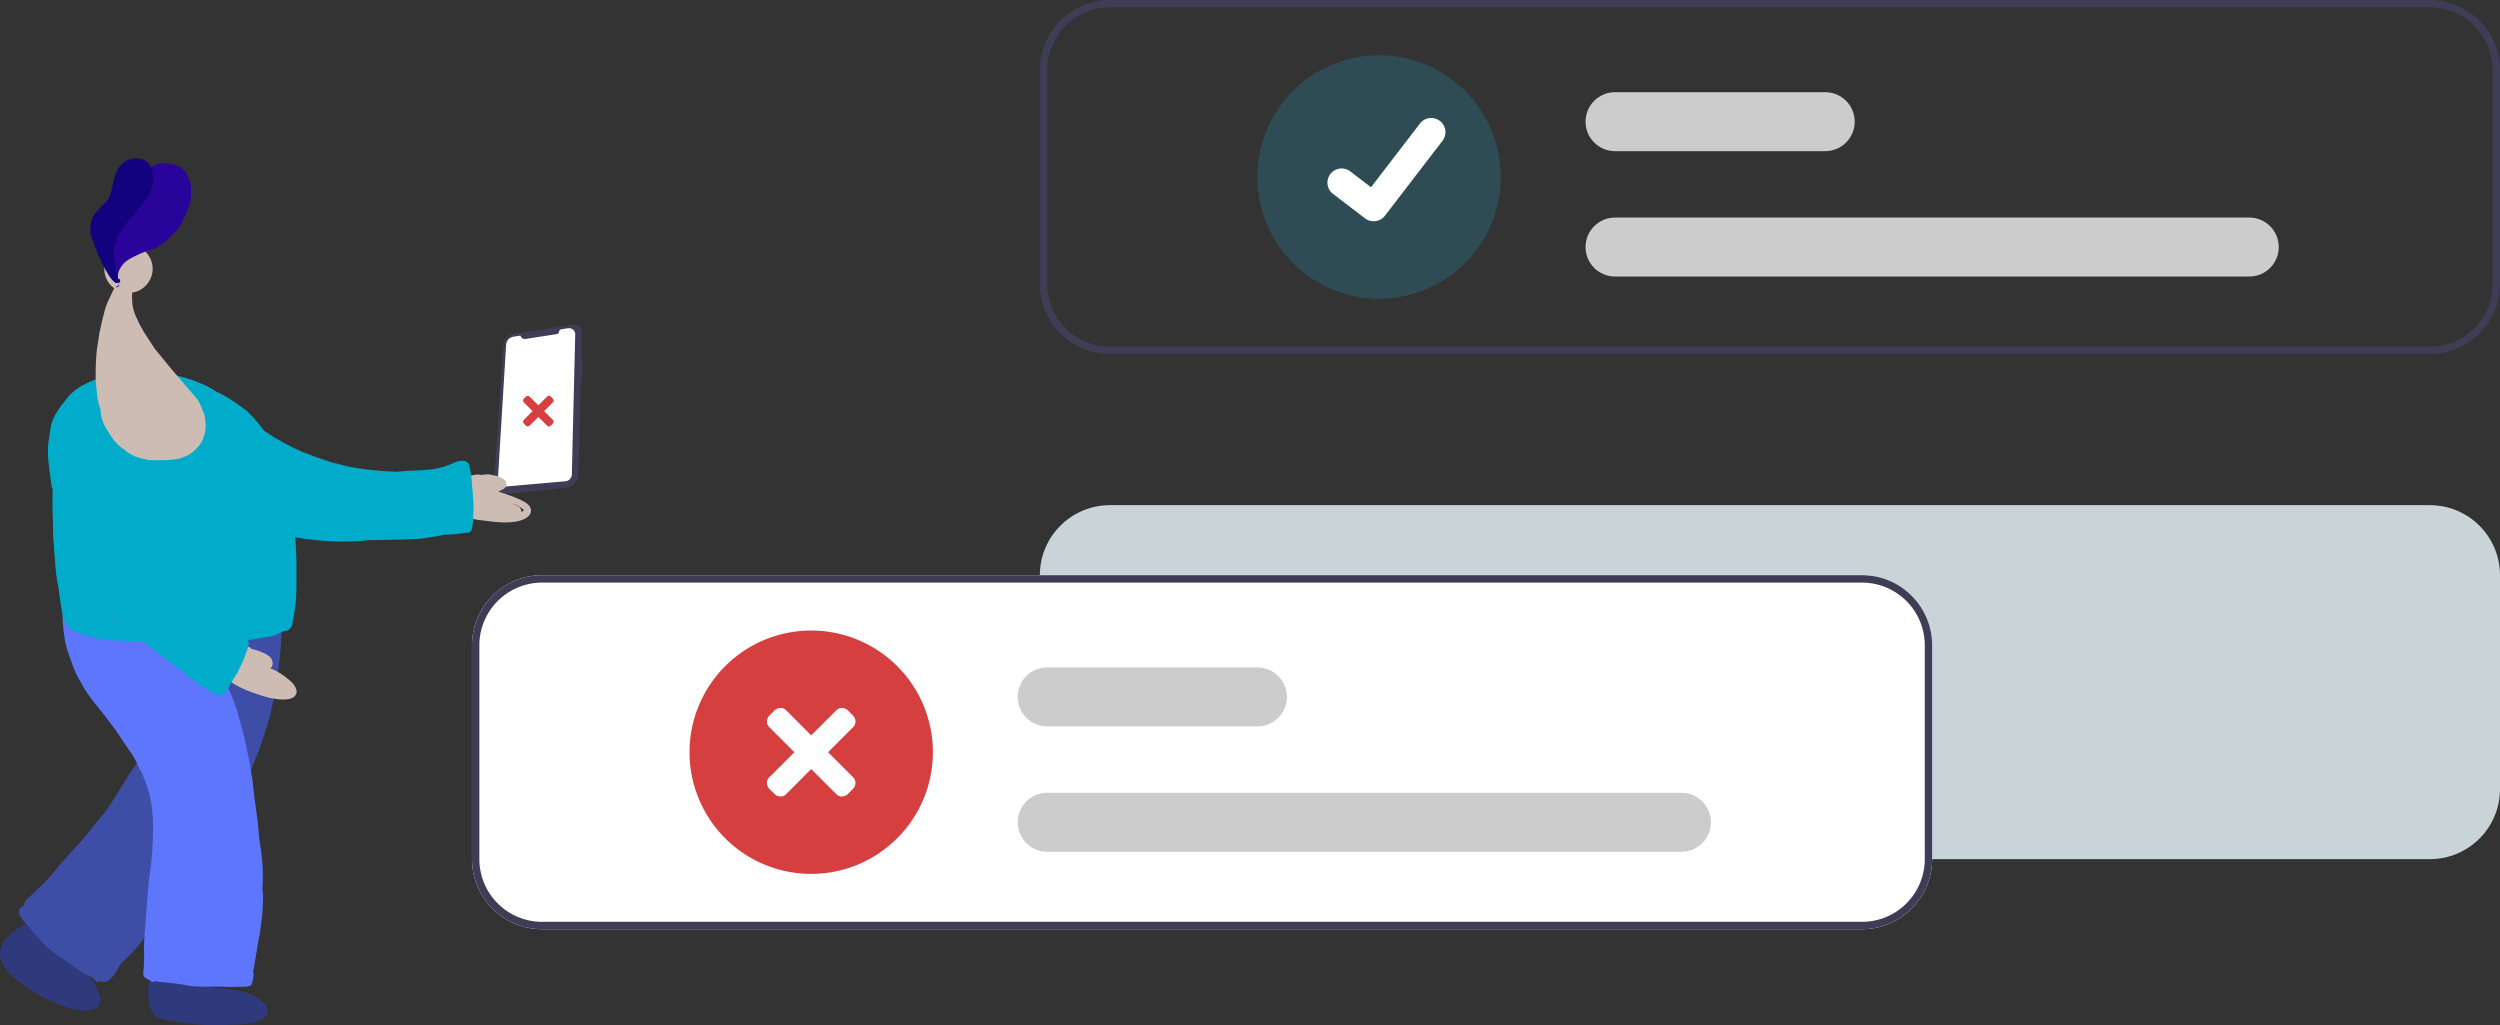 <svg xmlns="http://www.w3.org/2000/svg" width="678" height="278" fill="none" fill-rule="evenodd"  xmlns:v="https://vecta.io/nano"><rect width="100%" height="100%" fill="#333333" stroke="none"/><g fill-rule="nonzero"><path d="M658.995 137H301.005c-10.492.009-18.996 8.511-19.005 19v58c.009 10.489 8.513 18.991 19.005 19h357.989c10.492-.009 18.996-8.511 19.005-19v-58c-.009-10.489-8.513-18.991-19.005-19z" fill="#c9d4d8"/><path d="M155.757 88.001c1.167.029 2.089 1.006 2.06 2.182l-.18 7.313.364.033-.131 4.967-.355-.045-.646 26.198c-.046 1.855-1.449 3.388-3.28 3.582l-16.525 1.754a2.76 2.76 0 0 1-2.215-.767 2.81 2.81 0 0 1-.843-2.203l2.506-37.304a3.45 3.45 0 0 1 2.897-3.185l15.953-2.498h0a2 2 0 0 1 .394-.027z" fill="#3f3d56"/><path d="M142.522 91.92l8.485-1.312a.7.7 0 0 0 .591-.615h0c.039-.356.313-.642.669-.697l1.787-.276c.494-.076.996.069 1.372.397s.586.805.574 1.302l-.919 37.935a1.92 1.92 0 0 1-1.755 1.863l-16.708 1.478a1.49 1.49 0 0 1-1.168-.413 1.48 1.48 0 0 1-.448-1.151l2.254-36.913c.068-1.121.912-2.042 2.027-2.215l1.884-.291a1.2 1.2 0 0 0 1.354.908z" fill="#fff"/><path d="M658.995 0h-357.99C290.513.01 282.01 8.511 282 19v58c.01 10.489 8.513 18.991 19.005 19h357.989c10.492-.009 18.996-8.511 19.005-19V19c-.01-10.489-8.513-18.99-19.005-19h0zM676 77a17.03 17.03 0 0 1-17.005 17h-357.99A17.03 17.03 0 0 1 284 77V19a17.03 17.03 0 0 1 17.005-17h357.989a17.03 17.03 0 0 1 17.005 17v58z" fill="#3f3d56"/><path d="M374.001 81A33 33 0 1 1 407 48c-.021 18.216-14.783 32.979-32.999 33h0z" fill="#2f4c55"/><path d="M609.995 75h-171.99c-4.421 0-8.005-3.582-8.005-8s3.584-8 8.005-8h171.99c4.421 0 8.005 3.582 8.005 8s-3.584 8-8.005 8zM494.988 41h-56.975c-4.425 0-8.012-3.582-8.012-8s3.587-8 8.012-8h56.975c4.425 0 8.012 3.582 8.012 8s-3.587 8-8.012 8h0z" fill="#ccc"/><path d="M372.528 60a3.83 3.83 0 0 1-2.302-.763l-.041-.031-8.671-6.619a3.84 3.84 0 0 1-1.481-3.553c.179-1.364 1.073-2.528 2.347-3.054a3.86 3.86 0 0 1 3.823.505l5.616 4.298 13.271-17.277c.622-.809 1.54-1.338 2.552-1.472a3.86 3.86 0 0 1 2.848.76l.001.001-.082.114.085-.114c1.686 1.293 2.005 3.704.712 5.39l-15.61 20.312c-.732.949-1.865 1.503-3.065 1.499l-.003.005zm132.467 96h-357.99c-10.492.01-18.996 8.511-19.005 19v58c.01 10.489 8.513 18.991 19.005 19h357.989c10.492-.009 18.996-8.511 19.005-19v-58c-.01-10.489-8.513-18.99-19.005-19z" fill="#fff"/><path d="M504.995 156h-357.99c-10.492.01-18.996 8.511-19.005 19v58c.01 10.489 8.513 18.991 19.005 19h357.989c10.492-.009 18.996-8.511 19.005-19v-58c-.01-10.489-8.513-18.99-19.005-19zM522 233a17.03 17.03 0 0 1-17.005 17h-357.99A17.03 17.03 0 0 1 130 233v-58a17.03 17.03 0 0 1 17.005-17h357.989a17.03 17.03 0 0 1 17.005 17v58z" fill="#3f3d56"/><path d="M220.001 237A33 33 0 1 1 253 204c-.021 18.216-14.783 32.979-32.999 33h0z" fill="#d53f3f"/><path d="M455.995 231h-171.99c-4.421 0-8.005-3.582-8.005-8s3.584-8 8.005-8h171.99c4.421 0 8.005 3.582 8.005 8s-3.584 8-8.005 8h0zm-115.007-34h-56.975c-2.863 0-5.508-1.525-6.939-4a7.99 7.99 0 0 1 0-8c1.431-2.475 4.076-4 6.939-4h56.975c4.425 0 8.012 3.582 8.012 8s-3.587 8-8.012 8h0z" fill="#ccc"/></g><g transform="matrix(-1 0 0 1 144 43)"><path d="M92.967 224.139a.7.7 0 0 0 .123-.394.74.74 0 0 0-.032-.207l.245.023 2.172.089.219-.001 1.041-.023-.973.125-.065.008h-.001l-.017.003-2.257.313-.456.066zm8.103-3.421c-.336 0-.676.041-1.004.079l-.225.027-.907.107-2.112.224-.149.011-.473.033-.26.017-.534.027h-.091l-.39.001h-.118-.118a21.07 21.07 0 0 1-.825-.011l-.11-.003-3.181-.113-.472-.019h-.004a1.11 1.11 0 0 0-.821.342 1.14 1.14 0 0 0-.327.779 1.12 1.12 0 0 0 .336.793c.205.2.449.299.814.33l1.567.114c-.048.087-.071.187-.071.289 0 .212.098.415.269.556l-4.743.436-6.955.761c-2.341.397-4.227 1.06-5.765 2.028a17.45 17.45 0 0 0-1.16.82c-.568.426-1.21.941-1.619 1.662-.308.544-.356 1.241-.13 1.865.211.584.69 1.106 1.466 1.595.64.401 1.371.622 2.127.831.508.14 1.033.216 1.542.289l1.768.196 2.944.148 4.322.068 1.892-.021c1.984-.05 4.055-.227 6.155-.526l2.98-.458.268-.044 2.663-.51.615-.193.931-.382c.409-.208.754-.457 1.025-.74a3.93 3.93 0 0 0 .591-.817c.276-.506.477-.999.597-1.467.139-.545.2-1.109.24-1.589l.005-.051.11-1.288c.035-.428.068-.839.038-1.244a10.49 10.49 0 0 0-.262-1.686l-.166-.655-.145-.564-.054-.229c-.134-.589-.274-1.197-.856-1.537-.329-.192-.717-.281-1.219-.281h0zm33.536-14.282c-.277.002-.539.071-.776.203-.342.195-.599.52-.705.892a1.46 1.46 0 0 0 .155 1.148l.096.138-.875.822-.52.501c-.933.881-1.951 1.704-2.936 2.499l-.357.288-3.064 2.681-.61.586-2.47 2.42-2.88 3.236c-.418.526-.755 1.114-1.08 1.682-.284.494-.566 1.053-.89 1.755-.288.631-.585 1.306-.768 2.003-.164.621-.306 1.421.065 2.107.482.884 1.48 1.251 2.034 1.391a11.06 11.06 0 0 0 2.326.316l.169.003c.763 0 1.556-.167 2.194-.3.554-.116 1.106-.288 1.64-.456l.259-.08 1.94-.673c1.144-.416 2.641-.989 4.073-1.743 2.112-1.113 4.298-2.52 6.88-4.43l.488-.357.121-.089a1.19 1.19 0 0 0 .176-.128c.858-.627 1.754-1.31 2.442-2.161.85-1.051 1.771-2.339 2.153-3.905.226-.934.119-2.031-.313-3.172a9.61 9.61 0 0 0-.547-1.214c-.194-.357-.471-.685-.738-.989a12.8 12.8 0 0 0-2.974-2.5l-.353-.212-1.106-.694-.366-.288-.286-.227-.082-.065c-.221-.175-.47-.372-.723-.5s-.523-.23-.773-.323c-.23-.083-.492-.109-.744-.133l-.271-.03h-.001z" fill="#2e3a7c"/><g fill="#3e4ea6"><path d="M96.452 105.166c-1.344 0-2.819.22-4.642.694l-1.3.34-3.46.88-2.539.644c-.839.233-1.722.548-2.7.962-1.385.588-2.735 1.382-4.251 2.497l-1.605 1.214-.159.122-.056.043-2.087 1.689-.849.791-.817.763-.154.141-.562.518c-.384.363-.705.755-1.071 1.233a9.17 9.17 0 0 0-.496.719l-.008-.979-.01-.419c-.008-.42-.349-.761-.759-.761a.77.77 0 0 0-.545.235.73.73 0 0 0-.215.527l.005.223-.04 2.241-.206 2.165-.107.33a4.7 4.7 0 0 0-.085.405l-.023.125-.071.363c-.086.433-.175.882-.18 1.332-.005.366.074.711.151 1.045l.035.155-.125 1.035-.012.149-.023.29a2.27 2.27 0 0 0 .194 1.047l-.012 1.312.099 2.054.015.226.458 4.863.611 4.866.356 2.602.372 1.867.138.631.157.749.922 4.033 1.374 4.712 1.672 4.795 1.907 4.641.623 1.415 3.574 7.755c.315.624.684 1.235 1.042 1.825l.188.313 1.248 2.189 1.2 2.277 1.081 2.058 5.094 8.603 2.789 3.899 1.395 1.884 1.487 2.006 2.217 2.753 1.008 1.22 1.264 1.517 1.699 2.056.464.588 1.198 1.628 1.048 1.43.635.854 1.803 2.336c.582.69 1.23 1.343 1.858 1.974l.541.547c.786.804 1.637 1.495 2.673 2.287.272.225.523.477.767.721l.354.348.045.045.353.321.081.064c.119.096.241.195.378.267.331.176.675.232 1.089.261l.124.003c.467 0 .954-.159 1.374-.308l.651-.248.424-.164 1.32-.436.802-.253c1.525-.507 2.964-1.149 4.278-1.905l.813-.451 1.004-.562a5.72 5.72 0 0 0 .833-.604c.421-.377.611-1 .562-1.853-.1-1.672-.732-3.252-1.336-4.576-.534-1.172-1.19-2.307-1.823-3.407l-.38-.66-1.948-3.152-.636-.994-2.275-3.928-3.073-6.182-2.089-5.323-1.18-3.056-.544-1.404-1.331-3.336-1.013-2.165-.915-1.944-.41-1.064-.309-.808-.775-2.137-.896-3.084-.377-1.344-2.476-9.355-.809-3.933-.378-3.907-.045-.546-.058-.696-.324-4.196-.137-3.123-.057-1.563-.036-.833-.13-4.033c-.008-.972.061-1.952.129-2.783l.129-1.669.085-1.119.575-5.288h.001l.843-4.668 1.109-4.6.025-.081.539-1.99c.101-.484.165-.981.227-1.489.025-.214.001-.361-.033-.565l-.034-.213c-.034-.238-.199-.653-.299-.789-.182-.255-.371-.519-.609-.743a4.48 4.48 0 0 0-.935-.659c-.963-.517-2.039-.767-2.965-.945l-.87-.154a2.18 2.18 0 0 0-.372-.057l-1.574-.177-.889-.033"/><path d="M122.522 214.216l-.127.054-.042.018.169-.072m5.166-7.592l.062.081-.062-.081m-.391-4.526l.141.181-.141-.181m-34.94-91.713c-.196.055-.308.174-.426.329-.261.344-.502.688-.691 1.078-.165.331-.284.685-.39 1.037s-.172.714-.241 1.075l-.291 2.025-.455 4.152-.306 4.236.031 4.164c.212 2.863.951 5.655 1.739 8.402l1.26 3.915c.487 1.35 1.066 2.663 1.671 3.964l1.731 3.917 1.753 3.903 1.805 3.741 1.942 3.608 1.756 3.669 1.764 3.819 3.389 7.037 1.617 3.515 1.657 3.7 1.815 3.727a38.91 38.91 0 0 0 1.953 3.475l2.147 3.485 2.085 3.491.984 1.692 1.105 1.646 2.198 2.978 2.022 2.572.918.969a9.52 9.52 0 0 1 .678.782c.279.397.491.838.686 1.282a5.95 5.95 0 0 1 .313 1.071 3.27 3.27 0 0 1 .012.464 2.39 2.39 0 0 1-.059.196 6.13 6.13 0 0 1-.51.845 5.87 5.87 0 0 1-.733.762c-.446.316-.925.577-1.397.852l-.918.556c-.371.249-.714.542-1.061.824a10.39 10.39 0 0 1-1.602.955 1.7 1.7 0 0 0-.592-.104c-.455 0-.899.184-1.221.506a1.74 1.74 0 0 0-.506 1.224c0 .483.197.868.506 1.222.115.131.228.253.361.368.228.198.604.479.916.532.492.08.906.127 1.395.006a3.52 3.52 0 0 0 1.143-.519c.531-.37 1.059-.773 1.505-1.244l1.272-1.405 1.301-1.158c.86-.755 1.548-1.711 2.092-2.715.169-.31.323-.644.423-.983.107-.372.133-.777.116-1.164a6.57 6.57 0 0 0-.483-2.159l-.592-1.319c-.227-.425-.533-.807-.832-1.18-.269-.34-.579-.646-.872-.965l-.786-.936-2.136-2.911-2.202-3.166-2.003-3.432-2.061-3.403-2.162-3.49-1.907-3.687-.907-1.865-.824-1.872-1.645-3.515-1.665-3.584-1.737-3.481-3.42-7.376-1.915-3.712-1.951-3.668-1.698-3.747-1.778-3.943-2.006-4.314c-.845-2.054-1.552-4.15-2.219-6.267-.701-2.232-1.266-4.5-1.612-6.816-.279-2.278-.239-4.582-.119-6.871l.23-3.389.287-3.361c.107-.633.223-1.255.449-1.858.19-.411.435-.775.71-1.138.237-.312.049-.801-.256-.981-.111-.064-.238-.097-.365-.097a.71.71 0 0 0-.189.025"/><path d="M120.982 206.744a1.1 1.1 0 0 1-.054.129l.054-.129m-17.285-43.094c-.011.002-.021.002-.033.004-.386.059-.768.426-.957.755a1.68 1.68 0 0 0-.161 1.269l.705 2.185.696 2.103 1.784 4.816 1.967 4.292 1.025 1.954.132.478.607 2.068a35.08 35.08 0 0 0 1.804 4.592c1.43 3.034 3.085 5.948 4.77 8.84l.162.277.148.386c1.188 3.113 2.288 6.265 3.581 9.337.233.551.526 1.057.936 1.491.195.206.546.384.812.459a1.42 1.42 0 0 0 .966-.077l.354-.152a1.49 1.49 0 0 0 .237-.177c.309.463.625.922.962 1.361l.323.414-.723.915-.274.352-.048.042c-.223.192-.461.369-.684.56a9.74 9.74 0 0 0-.594.556c-.488.493-.982 1.169-.892 1.924a2.17 2.17 0 0 0 .282 1.077c.262.457.73.864 1.243.981.206.049.415.08.627.093.455 0 .822-.165 1.211-.383.405-.223.726-.63 1.003-.994.375-.489.73-.991 1.085-1.493l.077-.108c.263-.165.538-.308.804-.469a7.16 7.16 0 0 0 1.237-.939 2.86 2.86 0 0 0 .787-1.312c.138-.494.062-1.034-.062-1.522a15.53 15.53 0 0 0-.38-1.263c-.541-1.571-1.332-3.028-2.048-4.519l-.031-.073c-.068-.163-.141-.324-.212-.485-.067-.153-.126-.33-.223-.463-.145-.253-.342-.455-.587-.604a1.62 1.62 0 0 0-1.038-.214 97.01 97.01 0 0 0-1.929-3.74l-2.214-3.956c-.799-1.459-1.498-2.968-2.217-4.472-.657-1.379-1.354-2.744-2.126-4.06l-1.83-3.033-.077-.182c-.494-1.167-1.016-2.323-1.54-3.473l-.886-1.889c-.126-.265-.265-.524-.399-.785-.28-.547-.56-1.086-.984-1.533a1.3 1.3 0 0 0-.2-.172l-.952-1.99-2.068-4.139-1.01-1.977-.566-1.11a16.69 16.69 0 0 0-.229-.441l-.161-.306a1.43 1.43 0 0 1-.088-.194l-.344-.455a1.61 1.61 0 0 0-.709-.422 1.63 1.63 0 0 0-.425-.059 1.61 1.61 0 0 0-.425.059"/><path d="M127.834 209.593c-.302-.736-.654-1.451-1.018-2.158l-2.15-4.075c-.641-1.124-1.411-2.174-2.105-3.265l-.967-1.682.348.403 3.057 3.309 1.668 1.746 1.525 1.768 1.221 1.737.638.938a5.78 5.78 0 0 1 .421.697l.011.037a1.62 1.62 0 0 1-.008.175 1.47 1.47 0 0 1-.037.156 1.51 1.51 0 0 1-.112.149l.095-.116-.634.808c-.155.016-.306.067-.441.137-.15.079-.279.186-.409.287l-.37.314-.24.211a8.99 8.99 0 0 0-.492-1.574m-8.895-16.08l-.287.116a1.16 1.16 0 0 0-.429.419c-.175.228-.227.47-.254.749-.03.299.03.606.09.899a4.44 4.44 0 0 0 .178.615l.214.576.242.565.31.686.541 1.073c.72 1.388 1.633 2.669 2.509 3.97l1.165 1.893 1.095 2.058 1.513 2.984.392 1.081c.101.362.183.728.246 1.099a5.17 5.17 0 0 1 .02.571l-.354.315-.756.61-.802.662-.981.759-1.017.677-1.814 1.218-1.836 1.2-.373.231-.373.173-1.184.552-.932.278-1.03.303a2.13 2.13 0 0 1-.288-.003c-.049-.008-.097-.019-.145-.033a.98.98 0 0 1-.078-.044c-.431-.342-.783-.771-1.163-1.165l-1.352-1.487-1.396-1.72-1.567-1.673-1.574-1.764-1.484-1.707-2.22-2.347-1.144-1.189a16.75 16.75 0 0 1-1.109-1.256l.035.041-1.266-1.611c-.069-.085-.178-.131-.284-.07-.086.049-.141.185-.073.273l1.438 1.846c.462.602.982 1.148 1.496 1.707l1.528 1.689 1.547 1.75.593.734-.033-.043 1.941 2.362 1.902 2.224 1.354 1.827 1.379 1.554.408.431-.102.083c-.343.298-.373.818-.159 1.193.136.234.409.472.686.526a3 3 0 0 0 .444.049 4.26 4.26 0 0 0 .493-.021 7.71 7.71 0 0 0 1.244-.225c.769-.203 1.48-.545 2.189-.89l.918-.463c.294-.17.574-.357.853-.553l1.982-1.433.077-.058.21-.154a.85.85 0 0 0 .213.183c.417.248.829.037 1.181-.195l.549-.403.921-.727.018-.014.018-.013 2.045-1.49c.6-.471 1.173-.969 1.687-1.529.521-.566 1.001-1.174 1.443-1.798l1.114-1.318.402-.495c.153-.195.248-.433.308-.669.116-.455.179-.954.016-1.403-.264-.727-.7-1.387-1.089-2.054l-1.246-1.941c-.933-1.278-1.952-2.492-3.012-3.669l-2.992-3.403-1.377-1.606-.817-.835c-.337-.316-.699-.597-1.077-.868l-.457-.295c-.15-.086-.315-.143-.48-.184a1.19 1.19 0 0 0-.301-.038 1.97 1.97 0 0 0-.438.059"/><path d="M129.438 210.481l-.318.249c-.099.088-.207.248-.272.342l-.186.281-.226.34c-.426.537-.897 1.025-1.375 1.51l-1.68 1.593-1.678 1.461-1.574 1.347-1.386 1.019-1.628 1.075-3.162 1.727-.241.08c-.023 0-.045-.001-.068-.001-.157-.094-.303-.217-.446-.334l.065.052c-.557-.442-1.021-.981-1.457-1.545l-1.198-1.722-1.339-1.995a15.92 15.92 0 0 0-1.538-1.931l-1.56-1.733c-.324-.485-.572-1.003-.81-1.538-.121-.269-.495-.333-.728-.195-.268.162-.312.475-.19.747l.606 1.227c.237.404.531.765.832 1.12l1.68 1.99c.492.677.912 1.398 1.336 2.122l1.294 2.2c.429.758.912 1.491 1.489 2.143.223.251.476.475.733.686.246.202.493.401.81.463.195.036.398.064.597.05.368-.024.692-.159 1.027-.307l1.103-.528 2.158-1.168c.731-.389 1.424-.837 2.121-1.29l1.062-.704.935-.711 1.87-1.484 1.809-1.541 1.647-1.637a9.29 9.29 0 0 0 .819-1.048l.249-.403c.15-.254.301-.493.372-.787.096-.375 0-.776-.271-1.055a1.06 1.06 0 0 0-.468-.277 1.07 1.07 0 0 0-.293-.04.89.89 0 0 0-.521.15"/><path d="M116.052 178.003l.113.147-.113-.147m-21.368-34.316l.042.099-.042-.099m-4.582-29.121l-.926 2.752c-.252.943-.429 1.907-.59 2.869-.337 2-.44 4.046-.327 6.07.056 1.012.187 2.029.334 3.033l.528 3.005 1.442 5.848.877 2.758 1.024 2.824 1.265 2.91 1.353 2.703 1.391 2.676 1.508 2.565 1.5 2.504 1.636 2.388 3.217 4.715.834 1.197.831 1.25 1.618 2.433 1.435 2.42 1.533 2.474 1.586 2.475 1.6 2.401 3.858 4.803 3.756 4.449 1.906 2.158 1.904 2.08 3.781 4.476 1.586 1.623 1.593 1.508 1.546 1.406c.482.399.982.765 1.393 1.234l.039.064c.029.097.051.194.068.294l.009.246-.017.057-.077.128-.164.161c-.435.274-.93.433-1.387.669-.6.307-1.154.707-1.683 1.119-.449.351-.815.783-1.193 1.204l-.631.696c-.304.326-.615.636-.842 1.028a1.4 1.4 0 0 0 .221 1.694c.549.543 1.444.532 1.995 0l.334-.312c.181-.183.334-.39.493-.593l.448-.592.109-.139a9.21 9.21 0 0 1 1.476-1.481c.264-.194.536-.382.826-.534.348-.185.722-.337 1.038-.574l.485-.394c.15-.14.275-.321.392-.483.07-.096.127-.197.18-.303.097-.207.203-.43.24-.656.044-.268.072-.508.048-.774l-.114-.914c-.1-.625-.531-1.125-.951-1.575-.292-.311-.641-.565-.965-.843-.685-.59-1.303-1.239-1.946-1.874l-2.107-2.043-1.887-2.147-1.882-2.32-1.895-2.109-3.839-4.251-3.796-4.511-2.1-2.54-1.535-2.207-1.598-2.449-1.552-2.473-1.458-2.435-1.563-2.365-1.737-2.514-1.655-2.419-1.563-2.258-1.697-2.423-1.529-2.494-1.528-2.544-1.403-2.602-2.584-5.245.025.059-.99-2.485-1.01-2.819-1.657-5.798a56.3 56.3 0 0 1-1.211-6.193c-.163-1.417-.233-2.84-.162-4.266.07-1.418.267-2.824.454-4.231.07-.482.161-.958.3-1.425.159-.54.362-1.064.557-1.592.081-.217-.088-.463-.299-.521a.44.44 0 0 0-.116-.017c-.188 0-.345.132-.411.312"/><path d="M131.152 210.17l-.08.102.08-.102m5.519-7.581a1.35 1.35 0 0 0-.805.616 1.36 1.36 0 0 0-.149.984l-.056.081-.918 1.096-1.434 1.84-2.298 3.142-.856 1.037-1.197 1.255-1.111 1.056-1.26 1.065-1.165 1-1.352 1.102-2.498 2.035-1.097.792c-.4.272-.834.492-1.269.699-.41.197-.803.39-1.158.678-.399.321-.742.701-1.092 1.074-.258.273-.27.702 0 .973.26.259.716.272.974 0l.889-.896a4.5 4.5 0 0 1 .801-.45l1.539-.722a16.21 16.21 0 0 0 1.354-.859l2.776-1.993 2.811-1.95 1.293-.904 1.458-1.18 1.285-1.175 1.142-1.237 2.042-2.331.983-1.218.93-1.053 1.072-1.319c.307-.429.5-.917.506-1.451.009-.823-.603-1.657-1.427-1.788a1.36 1.36 0 0 0-.358-.048 1.32 1.32 0 0 0-.356.048"/><path d="M110.2 174.265a2.09 2.09 0 0 0-.736.753 2.05 2.05 0 0 0-.216.413l-.223.055c-.731.202-1.395 1.017-1.347 1.821.027.467.133.909.41 1.286l.576.738 1.327 1.582 2.985 3.536 2.865 3.271 1.379 1.622 1.883 2.552 1.803 2.387.178.232.948 1.263c.218.283.435.588.687.837a2.1 2.1 0 0 0 1.018.555l.123.143.748.872.136.223 2.623 4.004.315.429c-.327.254-.669.531-.848.918-.135.292-.274.583-.346.899-.127.559-.087.933-.004 1.49a4.75 4.75 0 0 0 .21.833c.107.306.246.605.372.905.19.455.528.857.829 1.233.186.228.437.396.664.572a1.73 1.73 0 0 0 .382.233c.312.14.543.258.859.316s.616.107.934.086a4.19 4.19 0 0 0 .944-.162c.304-.092.593-.244.877-.385.422-.207.774-.544 1.138-.837.627-.504 1.153-1.193 1.601-1.858.163-.24.329-.648.403-.892a4.23 4.23 0 0 0 .167-1.016l.002-.064c.118-.191.209-.4.268-.619.166-.619.061-1.23-.229-1.786-.337-.652-.697-1.286-1.128-1.878-.538-.735-1.126-1.384-1.8-1.987l-2.031-1.664-.849-.666-1.067-.818a1.94 1.94 0 0 0-.258-.141l-.059-.089-2.263-3.587-2.568-3.797-2.713-3.841-4.125-5.197-2.126-2.275-.995-1.079-.503-.531c-.26-.274-.57-.559-.881-.764-.063-.051-.13-.091-.202-.122l-.49-.211-.614-.082a1.99 1.99 0 0 0-1.038.287"/></g><g fill="#5e76fb"><path d="M117.985 99.972c-.576 0-1.13.074-1.794.171-.653.096-1.324.236-2.049.43l-2.881.902-.966.321-1.761.5-1.205.231-.648.119-.389.071-.073.013-.069.012-1.368.273c-.738.176-1.468.451-2.168.816-.247.126-.5.301-.776.535-.337.284-.599.647-.818.964-.198.279-.351.595-.5.901l-.08.164c-.301.61-.589 1.3-.905 2.173l-.506 1.439-.057.165-.212.616-.819 2.145-1.763 3.479-1.882 3.601-1.055 2.345-1.266 1.759-2.161 3.565-1.856 3.499-.91 1.88-.867 1.795-.627 1.225-1.103 2.216-.892 1.956-.712 1.573-1.797 4.203-1.277 3.505-1.022 3.543-.066.237-.99 3.857-.423 2.008-.032.157-.321 1.549-.797 3.978-.59 3.747-.01.059-.528 4.593-.331 2.475-.075.584-.137.982-.38 2.844-.313 3.508-.017.225-.028.4-.103.676-.057.455-.057.433-.198 1.283-.125.769-.281 2.426-.145 2.28-.031 1.739-.004.457.014 1.709.109 1.374-.177 1.733c-.018.367-.006.741.006 1.103l.001.056.008.248.049 1.306.018.429.006.113.109 2.129.181 1.691.112.681.089.529.055.477.028.24.202 1.599.35 1.66.071.308.412 2.606.522 3.128.019.147.22 1.41c.042.195.099.383.159.572.04.131.094.264.149.395.169.785.383 1.475.655 2.108.362.845.817 1.273 1.354 1.273a1.11 1.11 0 0 0 .305-.043 1.06 1.06 0 0 0 .336-.156l.586.129a11.61 11.61 0 0 0 1.014.107l.287.024.066.016c.869.19 1.777.237 2.653.281l.251.014 1.029.049.12.019.13.02.785.113 1.287.114.425.028 1.771.076.358-.004.818-.039.269-.013.269-.012.405-.014.784-.032c.652-.051 1.304-.167 1.935-.28l.657-.116 1.381-.216.592-.088.271-.041.515-.079.288-.029.297-.029.647-.086.103-.014 2.342-.206a6.47 6.47 0 0 0 1.222-.202l.623-.149c.217-.049.42-.155.641-.333.114-.091.21-.218.292-.388l.158-.011c.026-.003.052-.008.073-.016a1.07 1.07 0 0 0 .509.121c.311 0 .632-.142.858-.38.21-.22.316-.492.301-.768l-.046-.771-.131-3.588.021-1.341.01-2.634-.31-4.602-.365-4.489-.039-.596-.366-4.913-.303-2.943-.314-2.422-.088-.631c-.319-2.488-.52-5.138-.616-8.103-.073-2.218-.11-5.137.258-8.04l.002-.064c.27-1.874.579-3.385.979-4.756.439-1.495 1.042-2.984 1.621-4.381l2.003-4.031c.528-.968 1.173-1.889 1.795-2.778l.039-.055.714-1.03.491-.716.082-.119.718-1.059.38-.588.037-.06.831-1.255 2.905-3.888.053-.069 1.538-1.912 1.328-1.645c1.231-1.546 2.153-2.856 2.901-4.12l2.104-3.799c.554-1.167 1.004-2.43 1.401-3.544l.358-.995a32.18 32.18 0 0 0 1.221-4.085c.099-.439.165-.887.234-1.384l.098-.671.293-2.644c.107-1.281.105-2.589.103-3.854v-.069l-.06-1.975-.003-.076-.019-.318-.01-.154-.075-2.106-.024-.255c.163-1.07.222-2.059.258-2.886.053-1.314.086-2.602-.089-3.914-.22-1.64-.522-3.007-.952-4.304l.006-.253.024-.292.099-1.243.099-1.246c.063-.789-.61-1.474-1.27-1.654-.148-.042-.301-.063-.455-.063a1.76 1.76 0 0 0-.878.236 1.8 1.8 0 0 0-.242.17c-.144-.151-.306-.29-.452-.414-.523-.445-.942-.743-1.359-.969-1.029-.557-2.126-.73-3.065-.826a5.15 5.15 0 0 0-.572-.03"/><path d="M102.865 220.779l-.987.459.05-.019-.051.019-.027.01.014-.005-.027.011-.043.016-1.677.1-2.311.205-2.298.385-2.315.314-2.185.285-2.128.307c-1.44.153-2.89.135-4.339.142-1.507.007-3.018.041-4.517-.118l-.154-.018c-.574-.073-1.149-.145-1.695-.319a.97.97 0 0 0-.408-.211 1.06 1.06 0 0 0-.735.087l-.193.133a.85.85 0 0 0-.247.377c-.055.123-.072.357-.013.484.064.139.116.304.257.402.086.059.164.127.26.171.084.038.184.07.273.1.134.048.279.081.416.113.325.081.655.128.987.169l2.403.223 2.324-.01 2.229-.042 2.241-.11 2.359-.294 4.64-.629 3.706-.603 2.3-.21 1.373-.16.615-.137a2.54 2.54 0 0 0 .376-.13c.086-.038.172-.087.24-.149.144-.127.182-.271.203-.445.015-.13-.045-.266-.146-.376.035-.12.02-.252-.051-.361a.53.53 0 0 0-.451-.228.62.62 0 0 0-.269.061h0z"/><path d="M86.807 222.366l-.115.017h-.009l.123-.017h0zm-10.366-5.535c-.118.036-.181.169-.153.299l.425 2.138a.57.57 0 0 0-.185-.035.84.84 0 0 0-.257-.043c-.294 0-.559.173-.713.448a1.06 1.06 0 0 0-.121.473c-.134.22-.164.527-.179.776l-.013.404a8.1 8.1 0 0 0 .091.978c.037.262.102.523.162.78l.103.386c.074.268.14.579.343.765.172.16.349.264.58.264a.92.92 0 0 0 .102-.006c.323.119.672.138 1.013.148l.845.006 1.762-.004 1.73-.055 1.846-.177 1.713-.152 1.953-.232 1.636-.316c.541-.118 1.077-.254 1.6-.438l1.544-.57 1.932-.681c.354-.122.579-.519.477-.922s-.479-.623-.841-.524l-2.033.582-1.623.528c-.555.176-1.128.3-1.696.416l-1.616.292-1.718.138-1.747.145-1.819.143-1.762.013-1.291-.024-1.063-.057v-.009l-.044-.884-.106-1.538c-.107-1.115-.371-2.195-.605-3.284-.023-.108-.119-.177-.217-.177-.018 0-.037.003-.057.008h0zm26.703 1.634c-.093.159-.111.356-.067.534.021.084.055.164.091.243a8.13 8.13 0 0 1 .443 1.64l-.007.104-.008.032-.038.059c-.103.119-.214.228-.335.328l-.846.584-.769.025c-.228.007-.418.186-.418.419a.42.42 0 0 0 .418.419l.283-.007a.59.59 0 0 0 .065.153.65.65 0 0 0 .878.232l.778-.445.477-.297c.133-.09.258-.193.382-.295.133-.108.235-.234.338-.369.23-.299.274-.665.272-1.03a5.17 5.17 0 0 0-.037-.583 5.05 5.05 0 0 0-.127-.689c-.058-.217-.151-.428-.25-.629-.131-.265-.316-.521-.568-.677a.66.66 0 0 0-.346-.096.71.71 0 0 0-.61.343"/></g><g fill="#ccbcb3"><path d="M6.338 96.388a17.66 17.66 0 0 1-2.023-.109c-.67-.111-1.218-.254-1.724-.448a4.63 4.63 0 0 1-.489-.286l-.135-.129a.53.53 0 0 1 .07-.158 4.15 4.15 0 0 1 .325-.325c.811-.587 1.752-.994 2.664-1.388l.095-.042 1.873-.713.811-.26.29-.09c-.026.057-.042.122-.058.186a3.79 3.79 0 0 0-.116.936c0 .989.368 1.949 1.039 2.701l-.448.033-2.173.093m4.701-6.791c-.143-.222-.361-.434-.667-.646a5.75 5.75 0 0 0-.832-.479l-.266-.127-.266-.124c.044-.008.073-.022.102-.035.63-.239 1.281-.403 2.059-.525l1.372-.064c1.193 0 2.363.131 3.249.246.01.637.227 1.162.641 1.554.176.166.389.331.634.489l.254.151.078.044.29.165.076.08c.287.418.554.893.791 1.409l.367 1.024a8.63 8.63 0 0 1 .282 1.028l-.004.348c-.14.087-.305.176-.5.268-.849.329-1.793.589-3.058.843a.97.97 0 0 0 .077-.154 3.87 3.87 0 0 0 .311-1.532c0-2.211-1.856-4.078-4.054-4.078a3.95 3.95 0 0 0-.936.115m1.089-3.906c-.544 0-1.082.063-1.536.125a10.08 10.08 0 0 0-1.727.402c-1.457.473-2.226 1.199-2.226 2.098 0 .849.84 1.35 1.201 1.526l.776.345.061.026.215.097-.086.025-1.558.517-.258.079-1.84.634-1.806.754-.285.128-1.374.693c-.377.234-.857.563-1.221 1.048-.265.352-.418.733-.455 1.135-.038.448.079.872.356 1.298s.741.797 1.379 1.106a9.07 9.07 0 0 0 1.052.421c.596.202 1.25.302 1.869.386.655.086 1.33.131 2.123.141h.219c1.032 0 2.146-.067 3.504-.209l3.788-.469 3.535-.613c.603-.135 1.122-.279 1.588-.444.578-.203 1.405-.541 1.907-1.128.402-.466.627-1.051.706-1.84.048-.479-.046-.975-.129-1.414l-.024-.124-.466-1.981c-.141-.435-.319-.856-.474-1.21-.177-.404-.334-.694-.512-.942l.053.013.255.029.614.055h.001a.75.75 0 0 0 .083-.004c.156-.01.308-.09.426-.225s.196-.314.196-.479c0-.444-.355-.676-.706-.71l-.3-.028-1.755-.179-.665-.101-.076-.088c-.248-.299-.679-.478-1.151-.478-.15 0-.295.019-.431.058a1.47 1.47 0 0 0-.343.142l-.254-.054-.312-.065c-1.251-.257-2.415-.416-3.559-.485l-.375-.01"/><path d="M14.484 85.691c-.29.003-.562.042-.812.116l-.874.084-.252.032c-.737-.302-1.534-.308-2.251.113a2.43 2.43 0 0 0-.887.884l-.25.588a2.46 2.46 0 0 0 0 1.312c.109.63.694 1.335 1.283 1.602l.229.106-.072.115a2.36 2.36 0 0 0-.232.546l-2.143.68-1.293.439-.998.398c-.446.2-.839.523-1.089.937l-1.456.742c-.769.422-1.014 1.461-.577 2.203.452.772 1.436.999 2.206.578l.701-.371c.355.218.759.319 1.168.38a9.38 9.38 0 0 0 1.612.103 9.56 9.56 0 0 0 .942-.073l2.566-.368c1.47-.24 2.928-.598 4.366-.982.758-.204 1.533-.439 2.239-.79.516-.255.956-.617 1.276-1.102s.433-.968.433-1.538a2.35 2.35 0 0 0-.251-1.039 5.96 5.96 0 0 0 .38-.529c.274-.407.331-.922.303-1.398-.032-.548-.178-.97-.49-1.416l-.363-.467-.753-.584-.219-.116c-.327-.36-.744-.592-1.226-.765-.417-.148-.894-.148-1.337-.182l-.624-.043c-.401-.083-.849-.195-1.245-.195h-.01zm66.39 45.442l-.298.012a8.71 8.71 0 0 0-1.082.16c-.472.097-.954.246-1.472.456l-1.807.835c-.318.184-.56.489-.681.861-.791.26-1.822.639-2.734 1.238-1.285.847-1.734 1.663-1.299 2.362.145.233.401.425.759.572l-.428.161-1.909.78c-1.044.458-1.978 1.062-2.754 1.593-.456.311-.896.659-1.302.991-.446.362-.81.676-1.137 1.033-.575.636-.935 1.237-1.098 1.838a2.05 2.05 0 0 0 .006 1.048c.085.316.288.574.455.764.235.268.556.404.866.535.412.177.839.237 1.244.284.324.039.67.058 1.028.058.982 0 1.958-.146 2.699-.272.955-.164 1.957-.421 3.065-.784 2.362-.775 4.321-1.446 6.226-2.436.892-.464 1.732-.994 2.721-1.647l2.597-1.83.277-.207 1.1-.841c.384-.31.664-.742.833-1.284a2.8 2.8 0 0 0 .085-.358 6.36 6.36 0 0 0 .068-.492l.007-.067c.025-.224-.018-.455-.058-.678l-.02-.104c-.031-.187-.13-.404-.21-.578l-.038-.083a2.38 2.38 0 0 0-.141-.278 5.4 5.4 0 0 0-.641-.851c-.423-.46-.937-.828-1.428-1.166l-.243-.167-.687-.484-.039-.031c-.205-.167-.416-.34-.65-.474-.302-.175-.669-.313-1.008-.377a4.59 4.59 0 0 0-.875-.091"/><path d="M80.042 132.431l-1.028.035c-.301.02-.6.067-.897.11l-1.944.301-1.712.458c-.556.168-1.098.382-1.636.608-.425.178-.862.36-1.252.617l-.477.352-.379.331c-.258.248-.412.586-.534.932-.086.235-.116.49-.127.743a1.64 1.64 0 0 0 .097.577 1.87 1.87 0 0 0 .369.644c.201.233.47.377.737.495a2.97 2.97 0 0 0 .495.158 4.48 4.48 0 0 0 .482.077l.299.033.919.021c.333-.002.633-.252.722-.608a.9.9 0 0 0-.076-.637c-.087-.163-.267-.352-.447-.378l-.96-.165c-.311-.059-.621-.117-.92-.231l-.134-.081-.002-.023.064-.264.071-.135c.142-.174.3-.329.464-.476.631-.506 1.354-.864 2.068-1.206.689-.314 1.388-.59 2.1-.832.369-.127.748-.216 1.129-.292l1.183-.23c.44-.062.88-.071 1.326-.077.212-.002.39-.193.39-.428s-.176-.43-.387-.43h-.003z"/></g><g fill="#00acca"><path d="M73.478 77.286l2.4-1.606.367-.25.362-.249 1.97-1.389 2.696-1.931.486-.329.131-.09.114-.08-2.237 2.593c-.779.865-1.68 1.711-2.751 2.582l-1.631 1.192a1.9 1.9 0 0 0-1.289-.496 4.47 4.47 0 0 0-.617.053m11.544-11.071h0H85c-.181 0-.367.034-.546.067l-.149.026c-.319.05-.658.134-1.036.254-.712.226-1.423.578-2.235 1.107l-1.899 1.262-2.002 1.471-1.429 1.074-3.574 2.496-2.415 1.582-2.755 1.567-.078.041-2.471 1.295-2.271 1.036-2.504.966-1.592.599-4.143 1.389-4.509 1.092c-1.362.302-2.805.506-4.078.687l-.336.046-.59.084.052.017-.067-.013-.054.012-.052.012-.148.01.057.011-4.423.372-.588.036-2.777.147-.184-.018-.546-.057-.127-.013-1.776-.159-1.669-.074-.931-.036-1.618-.098-.936-.065-1.873-.154-.612-.12-.405-.079c-1.283-.248-2.583-.636-3.865-1.154l-.435-.198-.963-.423c-.494-.203-1.049-.269-1.621-.325-.09-.01-.181-.014-.274-.014-.767 0-1.374.302-1.664.828-.189.336-.226.69-.265 1.065l-.009.072-.128.581-.12.523-.235 1.635-.035.285a5.3 5.3 0 0 0-.051.834l.016.259-.051.419-.138 1.23-.065.872-.012.173-.073.978-.046.484-.106 1.441.031 1.591.003.088.01.295.016.821.032 1.272a16.88 16.88 0 0 0 .23 2.013l.035.208c.081.512.165 1.041.63 1.346.285.187.623.197.95.207l.357.016 1.919.271 1.894.17 1.647.052h.105l1.487.302.404.084 3.828.617c1.173.137 2.357.184 3.567.224l.291.008 3.325.118 6.089.119 1.015.006.372.002.098.011 3.481.321 3.064.054a77.2 77.2 0 0 0 10.883-.748 86.2 86.2 0 0 0 3.359-.541l3.222-.697c.884-.243 1.766-.562 2.544-.844l.544-.196.615-.216 2.62-1.011a10.96 10.96 0 0 0 2.829-1.892c.803-.741 1.443-1.648 2.082-2.591l1.828-2.871a12.15 12.15 0 0 0 .709-1.351 22.29 22.29 0 0 0 .648-1.749l.848-2.298.459-1.213.081-.216.116-.305.16-.42.291-.728.028-.068a19.68 19.68 0 0 0 .516-1.354l.145-.449.045-.144.486-1.436.843-1.762.147-.296.356-.719.75-1.412c.22-.393.486-.916.589-1.485.077-.434-.015-.788-.275-1.052-.199-.203-.491-.324-.781-.324-.039-.015-.044-.035-.05-.058a.82.82 0 0 0-.776-.601c-.06 0-.13.011-.21.032l-.61.192a9.17 9.17 0 0 0 .923-1.415c.26-.501.465-1.023.615-1.421.049-.131.085-.268.121-.402l.017-.062c.127-.504.276-1.252.094-1.92a2.44 2.44 0 0 0-.537-.958c-.22-.22-.622-.487-.912-.551s-.548-.094-.786-.098"/><path d="M99.618 63.619l-.859.023c-1.19.07-2.356.341-3.648.661-2.652.661-4.875 1.507-6.797 2.586a31.14 31.14 0 0 0-5.997 4.382c-.728.678-1.467 1.491-2.328 2.555l-2.214 3.015-1.808 3.107c-.54 1.069-1.017 2.208-1.459 3.479l-1.095 3.347a35.8 35.8 0 0 0-.827 3.501l-.261 1.43-.368 1.983-.671 3.812-.268 3.105-.02.306-.333 3.498-.068.542-.327 2.911-.151 3.446.004 3.267.01.816-.004 2.52-.016.488-.059 2.939c.004 1.126.008 2.29.337 3.394.149.503.374.892.672 1.154.335.298.728.457 1.144.626.509.207 1.052.286 1.578.361.806.114 1.628.15 2.422.183l1.112.056 3.349.115.095.001.802.008.742-.013 1.725-.132 3.542-.279 1.269-.052 2.172-.097 2.361-.069 1.03.016.537.018 2.255.053.813-.012c1-.03 2.006-.203 2.98-.372l1.242-.203.917-.115 2.43-.325 1.538-.254 1.587-.262.453-.059 2.161-.326.881-.187 1.555-.306.918-.082c.698-.054 1.419-.109 2.111-.305.6-.172 1.142-.624 1.658-1.381.262-.389.485-.815.702-1.227l.088-.169 1.352-2.773.072-.155 1.384-3.269 1.144-3.232.251-.744.854-2.643c.332-1.136.563-2.304.756-3.31l.537-3.592.166-1.49.22-1.944.111-.874.32-2.575.626-6.726.102-3.416-.081-3.21-.203-1.95-.196-1.078-.077-.392-.1-.551-.195-1.003a8.63 8.63 0 0 0-.542-1.639 15.28 15.28 0 0 0-.61-1.176l-.34-.676-.099-.207c-.125-.258-.287-.523-.509-.834l-.625-.95a1.22 1.22 0 0 0-1.034-.597c-.103 0-.207.014-.308.042-.158.045-.312.128-.446.242l-.559-.459-2.023-1.525c-.989-.632-2.1-1.11-3.153-1.544l-3.301-1.287a29.71 29.71 0 0 0-3.425-.985c-2.138-.477-4.361-.636-6.51-.79l-.534-.038-.075-.005-2.565-.126"/><path d="M122.231 103.945l-.044.332.044-.332M74.598 86.827l-.357.896-1.023 2.551.689-1.79.526-1.275.165-.383m30.084-18.905l3.505.559 3.89.731 3.703.751c.599.169 1.188.397 1.77.616l1.596.617 1.881.899 1.009.454.114.13a9.99 9.99 0 0 1 .885 1.53c.217.575.386 1.163.544 1.759l.44 1.854c.07.72.08 1.442.091 2.165l-.001 2.645-.341 5.254c-.066 1.711-.251 3.404-.464 5.103l-.477 5.18-.207 2.964-.368 2.655-.905 4.706-.74 4.649-.548 2.46-.528 2.285-.602 2.135-.613 2.019c-.078.174-.162.345-.262.506l-.223.227c-.327.207-.687.369-1.038.531l-1.198.544c-.469.181-.948.301-1.435.428l-2.293.558-4.255.683.087-.011-.1.013-.371.05.32-.044-5.121.408-5.191.188-5.347.344-5.501.211-1.936.01a108.54 108.54 0 0 0-1.844.006l-3.687.029-3.914-.073-2.915-.165a2.2 2.2 0 0 0 .11-.69 2.24 2.24 0 0 0-.307-1.132 2.33 2.33 0 0 0-.292-.391l-.117-1.084-.036-.479.016-.078.149-.797.327-1.619.586-3.137.554-3.336.445-3.83.973-4.741 1.011-5.38c.321-1.709.829-3.362 1.477-4.976l2.113-5.264.934-2.347 3.087-6.362 1.623-3.311a24.42 24.42 0 0 1 1.835-2.899c.815-.999 1.708-1.911 2.708-2.731a15.99 15.99 0 0 1 1.816-1.168 24.54 24.54 0 0 1 2.015-.944l1.802-.743c.817-.328 1.657-.582 2.506-.814l1.597-.395a29.31 29.31 0 0 1 5.658.082m-.58-5.569c-1.066.058-2.119.187-3.178.334-1.689.232-3.351.632-4.99 1.095l-1.866.616c-2.908.611-5.737 1.575-8.352 2.998a36.44 36.44 0 0 0-8.497 6.37 25.26 25.26 0 0 0-3.557 4.569c-.447.729-.839 1.496-1.216 2.262l-1.194 2.506-2.391 5.695-.867 2.631c-.261.918-.433 1.858-.59 2.798l-.78 5.41-.857 5.188-.841 5.938c-.112 1.728-.048 3.473-.002 5.204l.097 2.599c.049.944.184 1.879.342 2.811.253 1.486.47 2.984.944 4.421.241.729.565 1.495 1.145 2.02.689.626 1.64 1.038 2.532 1.278.919.248 1.882.335 2.829.419l2.541.163 5.533.124 5.336.028 5.484-.135 5.345-.27a145.26 145.26 0 0 1 5.193-.095l5.26-.266 2.876-.34 2.453-.381 2.38-.581a14.17 14.17 0 0 0 2.022-.717l1.527-.721c.539-.264 1.065-.558 1.509-.965a4.86 4.86 0 0 0 1.089-1.474c.349-.727.648-1.472.902-2.237l1.509-4.455.736-2.613.496-2.404.435-2.557.582-2.615a29.83 29.83 0 0 0 .445-2.464l.369-2.44.329-3.082.161-2.623.658-5.168c.192-1.699.145-3.406.257-5.107l.192-5.327-.04-2.514c-.056-.922-.195-1.833-.405-2.734-.389-1.681-.8-3.35-1.677-4.858-.961-1.655-2.424-2.984-3.976-4.083-1.559-1.105-3.252-1.954-5.014-2.685-1.731-.717-3.66-.988-5.504-1.224-1.717-.22-3.453-.304-5.182-.354l-1.23-.02a23.93 23.93 0 0 0-1.302.033"/><path d="M98.323 58.509c-.979.123-1.942.289-2.901.52-1.592.381-3.146.844-4.667 1.452-1.619.649-3.22 1.322-4.699 2.255-.8.502-1.547 1.096-2.273 1.7l-1.889 1.681c-.546.536-1.02 1.14-1.498 1.736l-1.765 2.25-2.841 4.094c-.897 1.382-1.67 2.848-2.406 4.323l-2.209 4.69c-.738 1.679-1.477 3.353-1.949 5.127l-1.13 4.831c-.69 3.386-1.465 6.776-1.676 10.236-.103 1.685-.154 3.38-.193 5.07l-.063 5.098c.004 1.803-.01 3.623.136 5.422.13 1.564.242 3.132.447 4.689l.008.114a2.14 2.14 0 0 0 1.571 2.067c.379.102.757.102 1.138 0 .475-.131 1.075-.504 1.278-.985.137-.322.289-.632.363-.976a4.69 4.69 0 0 0 .097-1.085c-.008-.402-.04-.803-.06-1.206l-.092-2.006c-.105-1.609-.07-3.222-.035-4.832l.378-10.192c.051-.985.129-1.962.249-2.938.397-2.66.979-5.283 1.502-7.922a75.15 75.15 0 0 1 .935-4.043c.325-1.282.785-2.498 1.291-3.716.561-1.308 1.167-2.594 1.772-3.883.661-1.408 1.344-2.805 2.107-4.16.74-1.312 1.573-2.559 2.416-3.805a72.99 72.99 0 0 1 2.297-3.216c.589-.75 1.196-1.468 1.882-2.135.671-.655 1.38-1.274 2.112-1.86a18.63 18.63 0 0 1 2.063-1.336c.748-.411 1.524-.764 2.304-1.102 2.055-.844 4.17-1.535 6.365-1.9 1.271-.137 2.55-.119 3.826-.057a60.98 60.98 0 0 1 4.294.365c1.983.297 3.935.777 5.805 1.508.826.38 1.608.825 2.395 1.284.913.532 1.857.989 2.808 1.447.934.448 1.85.929 2.731 1.476.759.471 1.499.989 2.219 1.523a7.34 7.34 0 0 1 .925.913l1.135 1.505-.135-.176c.329.436.601.899.869 1.374.228.403.767.536 1.161.305a.86.86 0 0 0 .304-1.163c-.403-.718-.878-1.398-1.251-2.133-.164-.326-.312-.661-.505-.972a8.94 8.94 0 0 0-.848-1.153c-.531-.61-1.13-1.156-1.737-1.687a18.3 18.3 0 0 0-2.248-1.681c-.714-.454-1.456-.86-2.174-1.308-.745-.464-1.442-.985-2.156-1.494-.662-.471-1.341-.913-2.07-1.269-.884-.432-1.809-.819-2.746-1.118-.81-.259-1.627-.497-2.457-.682-.991-.223-1.992-.378-2.999-.51-1.68-.221-3.368-.374-5.064-.422l-.889-.015c-.52 0-1.04.02-1.558.083"/><path d="M64.11 122.774l.028.204-.028-.204m14.538-49.176l-.091.116.091-.116m4.298-3.972l-.116.088.116-.088m12.217-5.121l-.376.065-.425.021.131-.022.67-.064m-.56-3.482c-.976.016-1.943.114-2.905.28-.843.145-1.667.401-2.482.644-1.702.509-3.397 1.018-4.994 1.802l-2.175 1.178-2.001 1.341-2.458 1.771c-.668.511-1.262 1.097-1.841 1.702-1.222 1.275-2.315 2.678-3.338 4.109-.987 1.38-1.673 2.927-2.388 4.451-.778 1.657-1.37 3.376-1.974 5.097l-1.506 5.025-1.185 4.777c-.451 1.7-.737 3.419-.976 5.158l-.522 5.04-.243 4.933-.015 7.451.094 3.452c.063 1.154.241 2.308.404 3.455l.342 1.967.2.918.113.791c.085.436.309.789.606 1.113.287.313.69.467 1.081.604.355.124.74.143 1.109.213.637.12 1.271.228 1.923.237 1.236.016 2.472-.122 3.687-.34l1.89-.355 2.506-.55c.48-.11.818-.582.818-1.054 0-.289-.118-.569-.327-.773-.185-.182-.514-.355-.787-.32l-2.261.255c-.606.054-1.226.048-1.837.071l-1.738.074c-.435-.005-.872-.04-1.305-.09-.479-.072-.956-.163-1.417-.313l-.144-.045v-.613l-.086-1.347-.03-1.737-.063-2.225.05-2.186.094-4.935.243-5.896.516-5.68.824-4.594.673-2.506.567-2.325 1.366-4.972.823-2.503.831-2.379.198-.485 1.774-3.735c.601-1.061 1.312-2.074 2.056-3.046.683-.845 1.402-1.663 2.202-2.403.75-.697 1.576-1.314 2.395-1.932l2.298-1.607c.847-.53 1.733-.995 2.65-1.4l.281-.111c-1.203.581-2.32 1.332-3.356 2.162l-1.724 1.44-.222.199c-.482.4-.956.823-1.374 1.279-.574.575-.725 1.49-.291 2.216.499.834 1.695 1.195 2.553.656.624-.392 1.16-.928 1.722-1.397l1.569-1.272 1.978-1.377c.707-.465 1.466-.845 2.232-1.203l2.311-.785c.862-.257 1.747-.442 2.628-.631l3.3-.66.318.503c.216.353.689.481 1.053.271a.75.75 0 0 0 .275-1.031l-.083-.136.087-.026c.473-.141.921-.313 1.376-.506a2.23 2.23 0 0 0 .988-.86c.121-.202.24-.559.229-.798-.017-.29-.055-.67-.24-.918-.146-.197-.291-.386-.47-.558-.197-.189-.443-.344-.674-.492-.273-.176-.621-.299-.919-.417a12.28 12.28 0 0 0-1.36-.426c-1.706-.448-3.467-.687-5.233-.687l-.285.001"/><path d="M120.223 126.001l-1.505.692c-.315.145-.6.353-.906.512-.356.126-.728.208-1.097.279l-1.15.196-2.129.315-2.805.288-3.043.273-6.06.347-2.979.073-3.069.137-2.975.095-3.067.087-6.052.086-3.112.038a28.71 28.71 0 0 1-3.004-.169l-3.088-.352-2.446-.379-1.276-.198a5.97 5.97 0 0 1-1.1-.317l-1.035-.526c-.276-.153-.627-.075-.79.212-.155.271-.071.66.206.812l1.493.726c.46.191.965.283 1.45.372l2.967.537 2.896.432 3.189.348 3.093.095 3.057.069 6.032.05.921.002 2.111-.012 3.024-.054h2.079l4.008-.038 3.036-.131 2.946-.109 2.931-.137 2.95-.279 1.796-.261a5.09 5.09 0 0 0 1.58-.569l.928-.501 1.043-.48c.539-.289.784-1 .627-1.582-.094-.35-.32-.654-.627-.836-.192-.116-.464-.203-.718-.203-.117 0-.23.018-.331.062"/><path d="M112.921 63.792a1.34 1.34 0 0 0-.625.789 1.3 1.3 0 0 0 .137 1.017c.188.31.47.493.81.608.539.179 1.071.334 1.628.444l1.368.271 1.272.348 1.143.361c.566.251 1.108.553 1.644.862l1.543.96a5.5 5.5 0 0 1 .647.639c.312.438.562.913.818 1.381l.872 1.702c.442 1.066.808 2.166 1.129 3.272.333 1.153.536 2.344.704 3.53l-.054-.405.39 2.758c.268 1.991.452 3.983.498 5.991l-.137 6.18-.145 3.207-.203 3.206-.387 6.393-.237 2.279-.575 3.324-.53 3.607-.416 2.249-.413 2.458-.443 2.324c-.156.683-.303 1.385-.556 2.043l-.1.179-.037.036-.03.017-.493.158c-.361.126-.701.291-1.05.442-.498.186-1.008.278-1.537.348l-3.579.421-1.756.14c-.591.014-1.184-.018-1.774-.041l-3.717-.227-2.119-.433-2.314-.474c-.216-.039-.435.055-.498.276-.054.194.066.445.284.485l1.795.361 1.567.406c1.072.267 2.159.421 3.26.516l3.218.301c1.063.082 2.112-.01 3.174-.052l1.553-.047 1.597-.039c.569-.036 1.124-.122 1.671-.273l1.021-.256c.302-.072.615-.141.877-.318a2.46 2.46 0 0 0 .479-.402c.195-.23.332-.462.451-.735.224-.518.378-1.05.526-1.592l.372-1.487.628-3.079.656-3.08.515-3.063.611-3.104c.359-2.234.55-4.494.726-6.748l.255-3.214.251-3.097.196-3.154.198-3.097-.026-6.197-.272-3.06-.335-3.105c-.115-1.103-.294-2.207-.548-3.286-.224-.956-.519-1.897-.814-2.831a18.83 18.83 0 0 0-1.365-3.238c-.228-.424-.456-.856-.749-1.243-.185-.247-.38-.509-.613-.721-.25-.232-.53-.44-.808-.636-.383-.271-.811-.481-1.225-.702l-1.323-.68c-.966-.497-1.949-.938-2.986-1.286l-1.817-.579c-.74-.193-1.504-.266-2.264-.348l-.565-.096a2.03 2.03 0 0 0-.38-.039c-.229 0-.449.049-.666.173"/><path d="M122.717 75.088c.086 1.476.15 3.004.526 4.44l.72 2.92.234 2.268.372 2.819c.083.707.088 1.419.125 2.128l.176 2.314c.146 1.629.106 3.271.088 4.906l-.169 5.389-.181 5.282-.266 3.014-.04.372a1.96 1.96 0 0 0-.884-.199c-.171-.149-.374-.261-.588-.319-.38-.102-.761-.047-1.08.122l-.029-1.26a1.08 1.08 0 0 0-1.076-1.053c-.575 0-1.091.479-1.075 1.053l-.022 6.762-.094 3.251-.034 1.182-.226.361a7.21 7.21 0 0 1-.806.769l-1.764 1.238c-.709.493-1.458.961-2.089 1.552a2.47 2.47 0 0 0-.731 1.256c-.781.138-1.525.373-1.96 1.105a1.98 1.98 0 0 0-.205 1.536c.15.532.488.884.938 1.192.567.389 1.357.36 2.022.326l1.168-.084 2.453-.128c.973-.069 1.973-.105 2.919-.362.6-.164 1.147-.47 1.708-.728.576-.219 1.153-.431 1.688-.736 1.167-.66 1.816-2.01 2.185-3.228.766-2.513.989-5.116 1.316-7.706l.817-5.663.454-5.135.292-5.324.114-5.562.011-2.312-.115-2.249-.054-2.24-.191-2.513-.564-5.563c-.142-.758-.341-1.517-.564-2.255l-.344-1.258-.251-1.41-.144-.906a2.38 2.38 0 0 0-.627-1.051 2.47 2.47 0 0 0-1.721-.697c-1.27 0-2.508 1.084-2.432 2.381"/><path d="M125.786 81.123l.043.322-.043-.322m-16.804-21.387a19.29 19.29 0 0 0-3.457.512c-1.028.248-2.028.607-3.027.961-.45.16-.82.414-1.066.848a1.91 1.91 0 0 0-.18 1.421 1.8 1.8 0 0 0 2.195 1.288l2.17-.515 1.751-.295 1.651-.146c.568-.03 1.141.018 1.708.049l2.783.122c.85.146 1.667.379 2.466.705.965.441 1.914.952 2.771 1.589l1.501 1.372a16.62 16.62 0 0 1 1.524 1.654 21.05 21.05 0 0 1 1.976 3.478l.619 1.843.622 2.086c.198.769.337 1.553.475 2.334l.308 1.99.388 3.893.131 3.837.025 3.953.041 4.095.029 8.169-.116 4.047-.149 4.129-.262 2.492-.449 3.12.005-.035-.005.036-.019.15-.38 2.226c-.189.814-.433 1.619-.72 2.402a4.08 4.08 0 0 1-.304.575c-.154.167-.321.316-.496.46-.536.41-1.122.734-1.728 1.019a4.73 4.73 0 0 1-.908.248c-.668.078-1.341.052-2.008-.026-.599-.097-1.186-.244-1.776-.388a.6.6 0 0 0-.728.428c-.084.313.099.676.414.755 1.269.312 2.578.637 3.892.622 1.413-.019 2.82-.52 3.995-1.321.17-.117.33-.244.49-.375.305-.248.525-.576.728-.915.195-.325.332-.7.475-1.052l.692-1.954c.368-1.227.572-2.502.841-3.754l.725-4.028.28-2.381.139-2.076.326-4.069.24-4.185.137-8.068-.067-7.829c-.078-2.742-.318-5.459-.749-8.166-.189-1.189-.471-2.35-.792-3.508l-.515-1.768c-.229-.726-.559-1.417-.874-2.108a14.4 14.4 0 0 0-.828-1.585l-1.271-1.874c-.78-.99-1.688-1.843-2.641-2.648-.61-.514-1.232-.988-1.912-1.394l-1.751-.93c-1.201-.556-2.42-1.033-3.729-1.224l-1.625-.158-1.224-.018-2.325-.124-.435.012"/><path d="M126.487 65.866l-.11-.145.112.148-.002-.003zm-21.361-7.809c-.089.331-.045.69.126.983.176.305.435.468.754.586l1.418.504 1.128.339c.783.171 1.577.266 2.372.367 1.257.198 2.477.52 3.691.903l1.778.516 1.847.711-.331-.142 2.471 1.152c.722.391 1.415.817 2.071 1.309.644.522 1.239 1.083 1.767 1.728l.85 1.007.803.921c.718.962 1.394 1.982 1.891 3.077.38.998.567 2.055.788 3.099l.662 3.403.174 2.29.076 2.635-.057 2.373-.04 1.328-.061 1.069-.123.886c-.029.206.047.412.267.474.18.049.439-.062.468-.27l.195-1.254.162-1.279-.007.049.007-.049.009-.074-.009.071.371-2.581.311-3.009.049-2.673c-.056-.977-.189-1.948-.341-2.916l-.409-2.71c-.149-.882-.431-1.73-.809-2.537-.355-.756-.782-1.469-1.234-2.169l-.749-1.087-.947-1.183c-.579-.771-1.157-1.543-1.871-2.191-.732-.666-1.516-1.269-2.354-1.79-.783-.49-1.601-.892-2.442-1.275l-2.778-1.159-1.892-.593-1.899-.551c-.793-.198-1.59-.327-2.401-.432l-1.78-.18-2.425-.565a1.29 1.29 0 0 0-.319-.04c-.556-.001-1.075.358-1.23.93h0z"/><path d="M124.126 66.215c-.283 0-.566.071-.863.218l-.06-.002c-.256 0-.48.032-.686.101-.836.274-1.417.985-1.987 1.751l-.442.644-.214.32-.456.629-.081.109-.134.178c-.455.61-.876 1.275-1.288 2.033-.223.408-.422.849-.595 1.239l-.041.09-.462.974-.107.203-.438.863-.555 1.28-.791 2.18-.037.113-.749 2.066-.117.31-.593 1.544-1.291 2.978-.73 1.738-.248.658-.274.724-.308.707-.206.47-.155.357-.458 1.033-1.17 2.698-.054.128.004-.006-.043.099.056-.084-.126.261-.44.973-.136.278-.042.088-.427.896-1.031 2.44-.028.068-.126.316-.974 2.166-.972 2.184-.093.213-.862 1.973c-.355.784-.803 1.52-1.231 2.208l-1.257 1.909-.35.515-.957 1.367-1.282 1.814-1.245 1.763a22.14 22.14 0 0 1-1.482 1.716l-1.528 1.468-.079.073-.166.15-1.467 1.28-.352.3-.452.389-.073.064-1.216 1.022-.781.547-.062.043-.487.334-1.432 1.057-.615.464-.147.11-.549.413-1.016.818-.409.332a16.21 16.21 0 0 1-1.753 1.172l-.128.073-1.818.987a9.8 9.8 0 0 1-1.006.326c-.541.149-.957.319-1.304.536-.231.142-.428.343-.603.616-.139.218-.176.484-.207.785-.008.086.005.181.016.258l.005.059.062.457.214 1.141.014.064.224.928c.007.328.066.66.122.982l.027.151a5.08 5.08 0 0 0 .165.621l.046.148c.161.528.413 1.039.657 1.517.198.395.447.783.667 1.124l.105.162.419.648.223.53.858 1.795.83 1.665.077.174.311.634.588.923c.107.16.274.257.446.257a.47.47 0 0 0 .249-.072c.016-.009.032-.019.049-.034l.052.051c.105.052.206.092.312.124a.74.74 0 0 0 .244.039c.239 0 .484-.104.657-.278a.94.94 0 0 0 .263-.57l1.128-.468c.486-.216.921-.465 1.207-.633.588-.347 1.141-.741 1.752-1.183l.441-.314.527-.371.265-.186 1.302-.926 1.53-1.139.062-.046.572-.429 2.888-2.038 2.791-1.979.045-.033.072-.055 1.189-.946.862-.685.095-.075.211-.166 1.873-1.487 1.652-1.483.048-.041.287-.267.798-.735.072-.067 2.856-2.787.098-.11 1.711-1.857.239-.252.714-.761.775-.906.1-.12.521-.633.183-.225.192-.234.774-.946 1.738-2.25 1.471-2.229.029-.044 1.387-2.254 2.655-4.607 2.37-4.583.979-1.981.054-.106.036-.071 1.182-2.426 1.014-2.574c.287-.812.473-1.655.63-2.446s.239-1.653.27-2.786l.174-2.603c.149-1.435.151-2.905.153-4.326l.002-.616.004-.912v-.122l-.055-3.978a14.9 14.9 0 0 0-.254-1.998l-.077-.401-.218-1.226-.044-.359-.138-1.027a11.2 11.2 0 0 0-.337-1.439l-.481-1.351-.355-.794-.253-.552-.073-.209-.037-.104-.079-.222-.218-.563-.026-.063-.029-.071-.072-.168c-.084-.207-.163-.373-.258-.538-.147-.253-.346-.485-.54-.696-.341-.368-.712-.656-1.072-.834a2.12 2.12 0 0 0-.98-.238"/><path d="M103.274 131.216l-2.474 2.152-1.179.975-1.125.941-1.116.894-1.117.874-1.315 1.003-1.228.957-1.036.808-.958.785-.003.002-.047.037.043-.034-1.155.826-.655.465-.628.42-1.222.809-.584.335-.58.354-.846.585c-.279.195-.553.406-.863.549a.88.88 0 0 1-.126.034 1.74 1.74 0 0 1-.32-.001.64.64 0 0 1-.117-.031c-.021-.009-.04-.02-.06-.031-.035-.031-.066-.064-.095-.099-.161-.215-.291-.449-.43-.675l-.363-.673-.199-.532c-.062-.178-.118-.358-.152-.545-.009-.077-.015-.154-.015-.232l.017-.318c.008-.075-.066-.138-.14-.138-.08 0-.133.063-.139.138l-.019.34c-.002.116.015.231.032.346.038.243.115.484.189.717a4.52 4.52 0 0 0 .25.656l.281.521.344.566a1.1 1.1 0 0 0 .185.218c.072.065.166.107.258.136.072.024.148.034.223.043a1.97 1.97 0 0 0 .279.019c.3-.01.576-.172.829-.32l1.224-.768 1.181-.665c.423-.237.821-.516 1.23-.779l.644-.424.607-.426 1.206-.856 1.234-1.007 1.152-.911 1.174-.932.625-.481-.062.044 1.242-.951 1.19-.932 1.121-.934 1.186-.955 1.381-1.158 1.46-1.33a.29.29 0 0 0-.206-.498.33.33 0 0 0-.217.084h0z"/><path d="M85.054 142.832c-.08.028-.129.092-.176.174l-.318.586c-.045.089-.08.186-.115.284s-.066.214-.093.323-.041.287-.011.403c.023.089.042.184.099.251.006.005.012.013.016.02.016.235.113.445.307.522s.401-.085.469-.316c.064-.054.12-.128.165-.211a2.19 2.19 0 0 0 .177-.522l.021-.107.026-.231c.002-.072-.002-.138-.013-.208l-.012-.037c.016-.14.011-.282-.04-.411-.03-.079-.076-.147-.133-.197-.014-.116-.07-.229-.145-.285a.24.24 0 0 0-.146-.051.24.24 0 0 0-.077.014"/><path d="M83.015 127.254c-.138.027-.271.102-.398.164l-.322.162-.599.307-1.318.697-1.304.639-.605.289a6.06 6.06 0 0 0-.56.337c-.39.26-.812.502-1.124.87-.157.184-.245.403-.243.653 0 .081.008.164.015.246a4.86 4.86 0 0 0 .144.783l.197.624.234.688.261.679.241.713.297.735.295.681.332.705.321.655c.413.872.805 1.765 1.347 2.557l.352.543.343.589.367.588.317.608.332.569.317.567c.116.192.252.374.398.541l.314.342c.055.086.099.179.151.268.064.114.148.224.261.285.097.053.177.069.287.077.061.005.124-.014.184-.024a.67.67 0 0 0 .277-.101c.074-.051.141-.117.21-.177l.021-.017c.037.063.095.111.168.125l.13.022a.58.58 0 0 0 .139-.029c.105-.034.206-.104.299-.163.136-.089.26-.195.387-.296l.046-.038c.088.046.204.038.272-.044l.542-.663.043-.041.226-.207c.129-.119.266-.248.304-.43.035-.166-.024-.317-.157-.409-.138-.096-.287-.08-.44-.039-.07.018-.144.055-.21.088a1.79 1.79 0 0 0-.226.127l-.356.26-.355.302-.045.04-.065.035-.246.137-.474.274c-.123.076-.228.176-.348.256a1.62 1.62 0 0 1-.157.088l-.029-.055a2.14 2.14 0 0 0-.19-.291l-.383-.464a4.31 4.31 0 0 1-.314-.529l-.372-.682c-.125-.227-.227-.464-.337-.697s-.251-.455-.379-.68l-.376-.705-.384-.649c-.247-.411-.463-.845-.663-1.282l-.651-1.44-.621-1.338a.22.22 0 0 0 .033.023c.115.073.258.092.388.053.277-.081.415-.376.354-.661-.066-.313-.177-.608-.293-.903-.137-.352-.283-.703-.463-1.032l-.491-.798-.277-.438-.277-.446-.016-.059v-.09l.065-.062c.165-.126.341-.237.513-.348l.548-.35.547-.315.617-.297c.902-.44 1.771-.948 2.611-1.505l.032-.017c.133-.069.27-.135.388-.23.177-.117.265-.375.211-.586-.035-.131-.116-.244-.227-.311-.077-.049-.157-.069-.24-.069a.69.69 0 0 0-.14.016"/></g><g fill="#ccbcb3"><path d="M109.161 23.37c-3.616 0-6.558 2.932-6.558 6.537 0 3.204 2.393 5.984 5.567 6.464l.017 1.19c0 .698-.042 1.396-.124 2.077-.156 1.006-.451 2.045-.877 3.086l-1.005 2.153-1.285 2.303-2.844 4.349-.207.273-.865 1.048-.759.916-.685.844-.953 1.175-1.684 2.032-.357.406-1.477 1.712-1.579 1.859-.697.798-.969 1.12-.217.261-.653.784c-.346.42-.652.803-.892 1.239-.405.728-.722 1.512-1.029 2.271l-.072.178c-.144.353-.305.774-.416 1.227-.106.432-.165.883-.221 1.319l-.018.144c-.115.863-.111 1.749.013 2.635a9.07 9.07 0 0 0 .725 2.527c.329.719.834 1.436 1.588 2.258.73.797 1.473 1.395 2.271 1.827.352.189.729.346 1.093.498l.215.09c.357.149.781.314 1.227.413l1.15.193 1.408.161 1.326.057.178.002c.42 0 .853-.033 1.324-.103.438-.063.876-.167 1.324-.277l1.326-.358c.372-.117.741-.266 1.097-.41l.145-.059 1.418-.604a16.28 16.28 0 0 0 1.119-.589l.098-.055.588-.321.532-.29c.697-.387 1.386-.862 2.168-1.496.72-.582 1.307-1.139 1.793-1.704a20.34 20.34 0 0 0 1.543-2.01l.046-.07 1.274-2.047c.422-.778.762-1.595 1.074-2.364.321-.788.582-1.543.797-2.312.242-.859.375-1.746.48-2.51l.214-1.956.089-.914c.082-.804.098-1.605.107-2.424l-.011-1.918-.01-.745-.131-2.529-.028-.398-.058-.73-.1-.814-.051-.392-.418-2.734-.103-.675-.082-.552a11.04 11.04 0 0 0-.187-.854l-.1-.42-.15-.72-.103-.511-.191-.828-.11-.469-.161-.636-.122-.471-.079-.324-.217-.846a20.98 20.98 0 0 0-.934-2.651l-.762-1.601-.729-1.524.037.087-.021-.048c-.001-.001-.014-.025-.016-.025s-.012-.017-.013-.018c-.007-.04-.022-.076-.036-.112l.03.095-.07-.196-.079-.194a6.55 6.55 0 0 0 2.675-5.264c0-3.605-2.941-6.537-6.557-6.537"/><path d="M107.801 76.998l-.098.074.098-.074m2.711-2.812l-.676.777-.665.746a11.34 11.34 0 0 1-.717.704l-.758.664-2.079 1.418-1.017.573a14.54 14.54 0 0 1-1.087.498l-.728.29-.793.32a8.18 8.18 0 0 1-1.645.43c-.469.046-.941.031-1.409.038-.509.007-1.017.012-1.523-.045l-1.529-.274-.819-.159a6.63 6.63 0 0 1-.768-.264l-.875-.407-.967-.469c-.115-.056-.252-.031-.318.083-.06.105-.029.26.083.318l1.358.712.674.386a6.8 6.8 0 0 0 .75.335c.243.093.498.151.749.213l.703.19c.49.147.985.271 1.495.341l1.55.14.73.052c.292.004.585-.043.872-.089l.754-.15a7.14 7.14 0 0 0 .676-.219l1.358-.515 1.38-.602 1.134-.58 1.194-.73 1.302-.925a12.89 12.89 0 0 0 1.399-1.335l.697-.847c.2-.267.345-.565.487-.865a.62.62 0 0 0-.535-.932c-.147 0-.343.058-.438.18"/><path d="M115.387 67.984l-.463 1.778c-.123.444-.303.873-.492 1.296l-.342.67-.356.658c-.259.435-.566.846-.858 1.263l-.895 1.225-.87 1.147a13.01 13.01 0 0 1-1.421 1.406l-.626.526-.667.553-.659.414-.687.395a15.2 15.2 0 0 1-1.448.665l-.694.235-.796.211-1.524.352c-1.176.126-2.368.056-3.545-.023-.244-.014-.45.2-.45.414 0 .237.206.396.45.413l2.1.141c.631.054 1.259.108 1.892.046.703-.067 1.39-.233 2.087-.344.624-.098 1.218-.276 1.804-.495l1.022-.419c.3-.137.58-.302.86-.472.359-.219.695-.454 1.013-.72l.705-.557.759-.547a10.6 10.6 0 0 0 .8-.704c.499-.478.932-1.019 1.341-1.563l.977-1.445.929-1.48c.365-.714.693-1.443.95-2.196.295-.863.357-1.779.472-2.672 0-.116-.032-.224-.094-.324a.71.71 0 0 0-.417-.294c-.057-.014-.116-.021-.176-.021-.305 0-.613.184-.683.47"/><path d="M115.48 61.195c-.1.101-.188.27-.173.418l.088.903.023.784-.029 1.377-.105 1.412-.164 1.27c-.072.459-.194.904-.317 1.351-.127.464-.307.912-.493 1.355l-1.211 2.613-.368.669-.364.644-.792 1.208-.119.163-.807.921-.896.956-.832.776-.896.769a15.4 15.4 0 0 1-3.008 1.774l-1.065.398c-.411.126-.83.21-1.255.286-.154.027-.238.21-.198.35.042.159.196.225.351.198 1.013-.182 2.033-.366 3.003-.72l1.488-.588a9.79 9.79 0 0 0 1.287-.711c.431-.284.842-.609 1.23-.949l1.05-.918c.751-.71 1.464-1.459 2.08-2.291.464-.624.855-1.289 1.218-1.978.381-.724.696-1.478 1.011-2.233l.439-1.023.366-.988.269-1.019c.105-.418.16-.84.218-1.266l-.025.179.275-2.741-.039-1.351c-.051-.583-.144-1.161-.246-1.737a.57.57 0 0 0-.152-.261c-.111-.111-.263-.173-.419-.173s-.308.062-.419.173h0z"/><path d="M106.976 79.221l-.449.121-.32.109a.56.56 0 0 0-.225-.048.52.52 0 0 0-.156.023l-.383.082a.41.41 0 0 0-.078-.138c-.134-.156-.359-.106-.534-.078l-.349.076-.658.174-.37.084-.932.03c-.256.004-.513 0-.77-.002l-.769-.003-.778.029c-.288.019-.572.062-.857.102-.209.03-.429.076-.583.231a.62.62 0 0 0-.152.587c.062.228.247.384.453.482l.092.041c.04.112.101.212.186.299.138.109.2.163.369.218.035.013.069.021.105.03.121.026.246.035.369.05l.388.039.782.033c.517.013 1.029-.016 1.542-.079l.797-.1.882-.135a7.95 7.95 0 0 0 .709-.202l.684-.229a6.16 6.16 0 0 0 .784-.346l.3-.172c.166-.109.308-.242.457-.374.185-.163.205-.471.086-.678-.097-.168-.286-.277-.479-.277a.49.49 0 0 0-.146.022"/><path d="M89.708 74.016c-.129.038-.232.196-.182.334l.643 1.671c.224.49.505.953.814 1.395l1.063 1.399a8.16 8.16 0 0 0 1.368 1.222c.504.36 1.083.581 1.668.752l1.585.445.77.213a9.36 9.36 0 0 0 .957.136l1.541.16c.793.084 1.589.073 2.378-.046a7.58 7.58 0 0 0 1.153-.249c.452-.14.875-.368 1.288-.599.26-.147.382-.491.304-.781-.092-.355-.47-.594-.816-.483l-.693.189-.565.162c-.365.099-.736.177-1.108.237l-1 .088c-.365.013-.728 0-1.092-.008l-1.114-.038-1.121-.065-1.592-.327c-.559-.114-1.119-.212-1.654-.42-.455-.212-.865-.489-1.268-.796-.339-.282-.655-.589-.949-.925l-.891-1.069-.448-.682a5.91 5.91 0 0 1-.351-.725l-.367-.997c-.041-.117-.136-.201-.251-.201a.29.29 0 0 0-.071.01"/></g><g fill="#28049b"><path d="M97.923 1.428c-.345.048-.704.125-1.137.235a8.02 8.02 0 0 0-1.035.327c-.461.189-.836.414-1.145.69s-.551.523-.762.781a5.11 5.11 0 0 0-.626.955 12.29 12.29 0 0 0-.483 1.124l-.354 1.07c-.12.414-.174.851-.214 1.262a12.41 12.41 0 0 0-.02 2.199l.151 1.27a8.34 8.34 0 0 0 .259 1.04c.192.63.439 1.25.676 1.849l.094.233.096.243.849 1.964c.663 1.293 1.541 2.532 2.685 3.79a16.1 16.1 0 0 0 1.591 1.53l1.578 1.195.294.214.102.074.799.542a5.97 5.97 0 0 0 1.047.49l.912.28.968.299.231.089.552.23.854.354.08.033 1.703.805c.741.389 1.406.747 2.028 1.198a7.01 7.01 0 0 1 1.146 1.12c.341.459.612.92.833 1.41.136.332.234.688.299 1.087.099.777.075 1.571.042 2.345a.6.6 0 0 1 .423-.407c.08-.017.159-.041.235-.064l.349-.461c.163-.231.307-.482.447-.725l.112-.195.864-1.629.022-.05c.179-.442.323-.896.451-1.322l.088-.29.285-1.069c.094-.751.128-1.527.154-2.258.032-.809.009-1.524-.068-2.186-.07-.442-.179-.916-.347-1.488l-.142-.464c-.837-.603-1.338-1.554-1.338-2.546l-.018-.082-1.109-1.556-.353-.402c-.349-.36-.734-.694-1.105-1.019l-.483-.424-.489-.432-1.157-1.05-.806-.751-.563-.469-.233-.188a9.92 9.92 0 0 1-1.38-1.377l-.579-.753-.145-.193-.185-.237-.439-.587a9.56 9.56 0 0 1-.991-1.915 5.13 5.13 0 0 1-.257-.939c-.082-.488-.126-.864-.142-1.212-.024-.49-.001-.862.072-1.206a4.82 4.82 0 0 1 .373-1.095c-.281-.202-.582-.411-.902-.581a9.57 9.57 0 0 0-1.165-.521c-.285-.107-.606-.184-1.013-.246-.299-.047-.614-.07-.97-.07a11.54 11.54 0 0 0-1.589.13m8.464 2.808c-.021.357-.006.735.051 1.231a7.21 7.21 0 0 0 .371 1.436c.223.512.458.946.718 1.324l.321.447.221.306.39.544c.263.339.573.688.976 1.1l.531.521.567.553.919.994.556.606.493.538.246.269.423.449.339.357a12.31 12.31 0 0 1 1.333 1.693l.178.277c.418-.633 1.034-1.091 1.736-1.291l-.312-.461-.347-.368-.445-.49-.039-.034.022.033c-.505-.435-1.095-.837-1.803-1.226l-1.574-.822c-.443-.22-.953-.483-1.421-.81a4.75 4.75 0 0 1-.651-.679c-.39-.564-.673-1.187-.898-1.718l-.082-.204-.059-.144-.037-.084-.687-1.619c-.293-.659-.572-1.281-.969-1.868a7.47 7.47 0 0 0-.76-.949l-.233-.249a3.38 3.38 0 0 0-.074.339"/><path d="M117.065 21.043a1.21 1.21 0 0 1-.29-.031l.09.565c.221 1.605.127 3.25.006 4.645l-.114 1.043.092-.29.08-.246.417-1.561.029-.138.296-1.526.132-.935.097-.712.154-1.083c-.313.178-.646.269-.989.269m-5.395 13.152c-.006.178.06.352.193.489a.73.73 0 0 0 .527.23c.134 0 .263-.035.374-.104-.516.001-.972-.406-1.081-.913l-.013.297z"/></g><g fill="#13027d"><path d="M116.141 21.125a3.18 3.18 0 0 0 1.222-.243l-.189.983-.121.648-.163.849-.367 1.386-.036.126a12.22 12.22 0 0 1-.515 1.417l-.098.223-.115.264a11.9 11.9 0 0 0 .141-.947c.151-1.268.267-2.762-.008-4.221l-.109-.513a2.13 2.13 0 0 0 .357.028m-2.65-4.871l-.182-.273c-.402-.584-.865-1.143-1.374-1.661l-.35-.351-.435-.44-.253-.264-.508-.527-.572-.596-.947-.975-.583-.545-.547-.509-1.005-1.08-.401-.535-.228-.3-.331-.44c-.268-.371-.51-.796-.739-1.299a6.9 6.9 0 0 1-.384-1.41c-.057-.485-.074-.857-.053-1.207l.078-.333.24.244c.256.255.512.56.782.934.41.574.696 1.186.998 1.833l.708 1.588.036.084.061.141.085.2c.233.523.524 1.132.925 1.689a4.84 4.84 0 0 0 .671.665c.481.322 1.007.579 1.463.796l1.62.807a10.57 10.57 0 0 1 1.859 1.203l-.063-.088.538.57.775.789a3.2 3.2 0 0 0-1.885 1.294M107.462 0l-.196.001a11.64 11.64 0 0 0-1.14.114 5.14 5.14 0 0 0-.996.231c-.835.284-1.542.923-1.988 1.801-.191.375-.333.778-.421 1.197-.074.339-.095.707-.072 1.194.016.344.059.715.14 1.2a5.2 5.2 0 0 0 .253.93 9.56 9.56 0 0 0 .978 1.898c.134.201.284.391.432.58l.184.235.144.192.57.744a9.69 9.69 0 0 0 1.362 1.364l.229.187.555.464.795.744 1.141 1.04.482.427.475.42 1.09 1.008a6 6 0 0 1 .348.398l1.094 1.542.019.08c0 .981.493 1.925 1.32 2.521l.138.459a11.86 11.86 0 0 1 .344 1.475c.075.655.096 1.362.066 2.164l-.151 2.235a8.48 8.48 0 0 1-.282 1.06l-.087.287-.445 1.309-.021.05c-.216.471-.488.99-.852 1.613l-.11.193-.44.719-.344.458-.231.062c-.252.06-.443.305-.443.569 0 .315.272.591.583.591.3-.011.625-.047.895-.234a4.19 4.19 0 0 0 .525-.437c.212-.204.389-.442.561-.673l.109-.146.347-.488 1.065-1.764.864-1.763.052-.117.308-.682.213-.426.212-.425.443-.984.237-.635.107-.298.207-.54.167-.434.136-.367.194-.518.699-1.969c.216-.824.196-1.699.154-2.37a7.29 7.29 0 0 0-.223-1.391 6.86 6.86 0 0 0-.426-1.134c-.337-.739-.857-1.369-1.271-1.836l-1.211-1.265-.247-.249-1.215-1.311c-.227-.311-.426-.653-.607-1.043l-.297-.802a11 11 0 0 1-.265-1.039l-.144-.661-.318-1.416-.595-2.049c-.258-.658-.577-1.42-1.055-2.054-.252-.338-.534-.689-.89-.972-.313-.25-.656-.509-1.04-.705-.426-.218-.786-.359-1.132-.444-.315-.076-.669-.113-1.081-.113"/><path d="M114.429 22.904l.018.131-.018-.131m-.048-.364l.04.313-.04-.313m-9.255-19.621c-.291.327-.571.664-.804 1.036s-.364.825-.454 1.253c-.194.925-.031 1.837.242 2.725.215.696.557 1.374.908 2.01l.477.796c.121.187.252.386.405.56l.098.23c.272.628.561 1.248.948 1.815.473.696 1.004 1.358 1.541 2.003l1.288 1.397c.86.837 1.896 1.459 2.662 2.394l.648.82c.393.521.78 1.059 1.072 1.643.136.417.207.85.268 1.285l.134.932.213.995c.144.678.837 1.154 1.495 1.154.647 0 1.367-.476 1.493-1.154.162-.853.313-1.696.289-2.567-.012-.491-.078-.983-.17-1.466-.082-.442-.281-.866-.459-1.274-.225-.511-.575-.973-.901-1.421l-1.132-1.514c-.41-.541-.826-1.047-1.313-1.516s-1.053-.862-1.567-1.304l-1.35-1.284-1.45-1.575-.024-.028c-.742-1.023-1.334-2.164-1.834-3.326-.177-.441-.341-.886-.455-1.346l-.031-.786v-.443c-.006-.4-.141-.766-.413-1.035.078-.35-.006-.725-.285-1.007a1.12 1.12 0 0 0-.792-.323c-.278 0-.554.103-.748.323"/><path d="M103.035 2.845l.014-.033.057-.135-.072.169m-.031.073l.031-.073-.031.073m10.571 28.91l-.04.09.04-.09m1.665-5.742l-.142.379.029-.37c.038-.001.075-.004.112-.009M106.764.018c-.727.1-1.483.203-2.094.648-.742.541-1.253 1.316-1.62 2.145-.163.391-.314.787-.388 1.207-.096.554-.156 1.119-.172 1.681s.023 1.129.15 1.677.34 1.07.566 1.587c.399.906.941 1.747 1.5 2.562.587.86 1.241 1.663 1.92 2.448l1.805 2.106 1.055 1.221.211.262a1.52 1.52 0 0 0 .195.242l.187.235c.407.547.751 1.127 1.11 1.706l.644 1.008c.142.238.258.491.368.747l.492 1.395c.126.384.228.771.293 1.168l.118 1.56a9.89 9.89 0 0 1-.046 1.672l-.194 1.491-.021.171-.025.158-.085.47-.19.762-.267.821c-.053.19-.085.382-.113.577a5.14 5.14 0 0 1-.143.646c-.053.201-.141.396-.18.599-.043.22-.029.441.141.608.228.229.576.195.807-.008.095-.086.173-.195.256-.295l.326-.401c.408-.515.744-1.074 1.1-1.625.771-1.201 1.367-2.496 1.92-3.807l-.078.187 1.155-2.9.364-1.063c.103-.294.129-.612.163-.921a9.12 9.12 0 0 0-.08-2.588c-.125-.719-.411-1.388-.735-2.037l-.029-.13c-.269-1.135-.791-2.22-1.434-3.191-.606-.916-1.295-1.788-2.051-2.586a16.13 16.13 0 0 0-1.446-1.357l-.675-.539-.252-.208-.417-.361a1.16 1.16 0 0 0-.524-.304c-.211-.056-.42-.056-.631 0-.377.104-.75.431-.829.827-.09.444 0 .819.306 1.158l.175.18.454.425.29.259.395.453 1.157 1.373 1.427 1.543c.401.615.76 1.256 1.065 1.928a8.74 8.74 0 0 1 .444 1.561c.027.339.033.671.025 1.012l-.017.308-.071-.222c-.195-.603-.461-1.18-.713-1.759l-.593-1.281c-.245-.443-.539-.853-.848-1.25l-.118-.152-.259-.336-.291-.371c-.527-.669-1.122-1.283-1.709-1.899l-1.414-1.509-1.4-1.601c-.76-.986-1.51-1.991-2.036-3.123-.127-.34-.224-.685-.29-1.043a9.97 9.97 0 0 1-.005-1.984 5.98 5.98 0 0 1 .301-1.128 4.8 4.8 0 0 1 .426-.753 2.12 2.12 0 0 1 .195-.197c.092-.062.187-.117.286-.167.355-.122.731-.162 1.101-.212.185-.025.371-.201.46-.355a.77.77 0 0 0 .079-.595.77.77 0 0 0-.356-.46.7.7 0 0 0-.37-.097 1.77 1.77 0 0 0-.226.018"/></g></g><g fill-rule="nonzero"><path d="M148.859 115.625a.78.78 0 0 0 .539-.211h0l.516-.516a.78.78 0 0 0 .211-.539.7.7 0 0 0-.211-.516h0l-2.344-2.344 2.344-2.344a.7.7 0 0 0 .211-.516.78.78 0 0 0-.211-.539h0l-.516-.516a.78.78 0 0 0-.539-.211.7.7 0 0 0-.516.211h0L146 109.93l-2.344-2.344a.7.7 0 0 0-.516-.211.78.78 0 0 0-.539.211h0l-.516.516a.78.78 0 0 0-.211.539.7.7 0 0 0 .211.516h0l2.344 2.344-2.344 2.344a.7.7 0 0 0-.211.516.78.78 0 0 0 .211.539h0l.516.516a.78.78 0 0 0 .539.211.7.7 0 0 0 .516-.211h0L146 113.07l2.344 2.344a.7.7 0 0 0 .516.211z" fill="#d53f3f"/><path d="M228.318 216c.591 0 1.114-.205 1.568-.614h0l1.5-1.5c.409-.455.614-.977.614-1.568a2.04 2.04 0 0 0-.614-1.5h0L224.568 204l6.818-6.818a2.04 2.04 0 0 0 .614-1.5c0-.591-.205-1.114-.614-1.568h0l-1.5-1.5c-.455-.409-.977-.614-1.568-.614a2.04 2.04 0 0 0-1.5.614h0L220 199.432l-6.818-6.818a2.04 2.04 0 0 0-1.5-.614c-.591 0-1.114.205-1.568.614h0l-1.5 1.5c-.409.455-.614.977-.614 1.568a2.04 2.04 0 0 0 .614 1.5h0l6.818 6.818-6.818 6.818a2.04 2.04 0 0 0-.614 1.5c0 .591.205 1.114.614 1.568h0l1.5 1.5c.455.409.977.614 1.568.614a2.04 2.04 0 0 0 1.5-.614h0l6.818-6.818 6.818 6.818a2.04 2.04 0 0 0 1.5.614z" fill="#fff"/></g></svg>